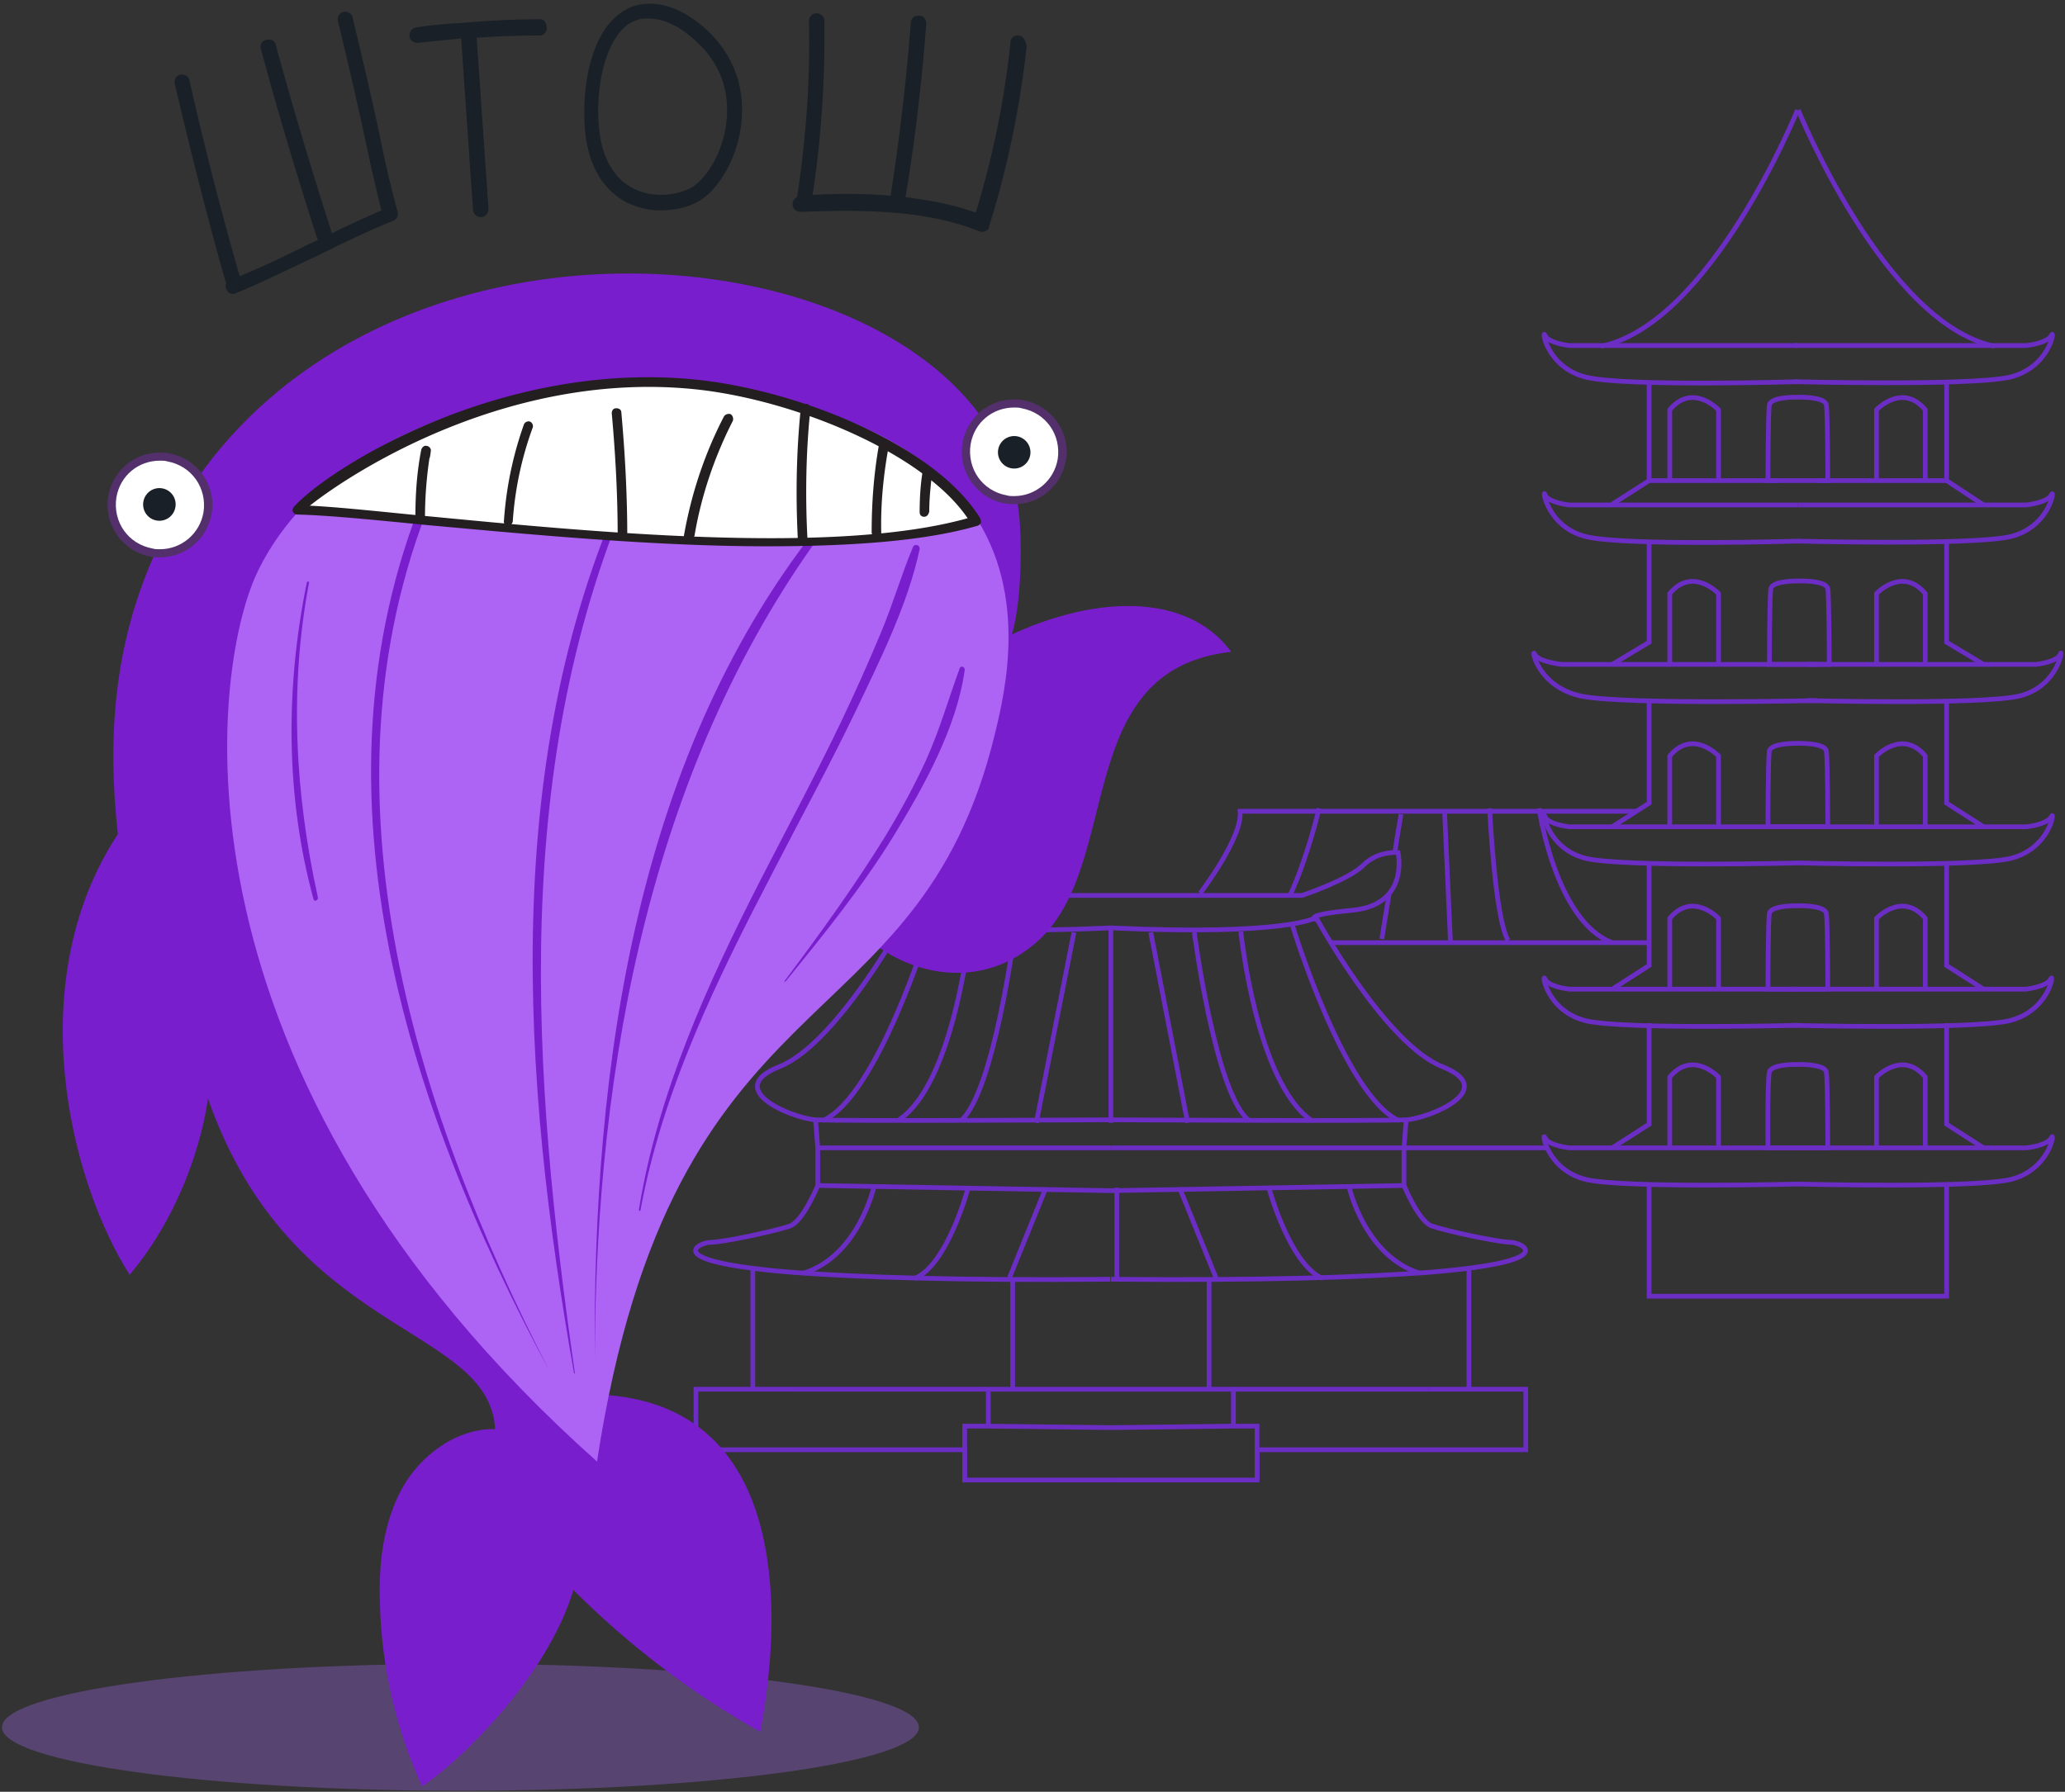 <svg width="439" height="381" viewBox="0 0 439 381" fill="none" xmlns="http://www.w3.org/2000/svg"><rect x="0" y="0" width="439" height="381" fill="#333333" stroke="none"/><path d="M413.834 149.281v21.503l7.848 5.022m-39.395-17.736s5.494-.157 5.964 1.569c.314 1.727.314 16.167.314 16.167h-6.278m16.639-.001v-15.067s5.493-5.808 10.359 0v15.067m-43.949 0v-15.067s-5.494-5.808-10.359 0v15.067m27.306-17.735s-5.651-.157-6.121 1.569c-.314 1.727-.314 16.167-.314 16.167h6.435m-127.129 14.126s9.104-11.929 8.476-17.422h84.442m-65.295 27.938h67.805m-52.109 43.633h30.292m-1.574-72.199s3.453 24.014 15.539 28.566m-26.05-28.566s1.098 23.386 3.924 28.095m-13.5-27.467l1.255 27.938m-13.026-10.516c-1.098 6.592-1.569 9.731-1.569 9.731m4.078-26.525c-.471 2.825-.942 5.493-1.256 7.847m-16.162-9.103s-2.354 10.202-6.121 18.364m-38.14 47.871s-57.759.314-62.782 0c-4.866-.314-19.933-6.436-7.691-11.301 12.243-4.866 26.84-31.705 26.84-31.705s6.121 3.924 43.633 2.197m-62.786 40.809l.471 5.964h62.311m-62.307 0v8.005l62.311 1.098m-62.313-1.098s-3.139 7.691-5.964 8.633c-2.668.942-13.969 3.453-16.951 3.453-2.04 0-11.615 4.081 18.207 6.435 13.184.942 34.216 1.727 66.863 1.413" stroke="#6C2DC5" stroke-miterlimit="10"/><path d="M215.284 272.019v23.386h-46.616m.003.001h-20.718v12.87h57.132v6.435h31.077" stroke="#6C2DC5" stroke-miterlimit="10"/><path d="M210.108 295.406v7.848h-5.022v11.457m5.019-11.458l26.055.314m0-65.45s57.76.314 62.782 0c4.866-.314 19.933-6.436 7.691-11.301-12.243-4.866-26.839-31.705-26.839-31.705s-6.122 3.924-43.634 2.197" stroke="#6C2DC5" stroke-miterlimit="10"/><path d="M298.942 238.116l-.471 5.964H236.16m62.311.001v8.005l-62.311 1.098m85.07 10.987c2.04 0 11.615 4.081-18.207 6.435-13.184.942-34.216 1.727-66.863 1.413m62.311-19.934s3.139 7.691 5.964 8.632c2.668.942 13.969 3.453 16.951 3.453" stroke="#6C2DC5" stroke-miterlimit="10"/><path d="M257.035 272.019v23.386h46.616" stroke="#6C2DC5" stroke-miterlimit="10"/><path d="M303.651 295.405h20.718v12.87h-57.132v6.435H236.16" stroke="#6C2DC5" stroke-miterlimit="10"/><path d="M262.213 295.405v7.848h5.022v11.457m-5.02-11.458l-26.055.314m76.123-33.901v25.74m-152.246-25.74v25.74m119.911-99.823s-3.924-.942 7.691-2.041c12.085-1.255 9.574-12.242 9.574-12.242s-4.238-.471-7.377 2.668c-3.139 3.139-13.027 6.435-13.027 6.435H195.82s-10.045-3.296-13.027-6.435c-3.14-3.139-7.377-2.668-7.377-2.668s-2.512 11.144 9.574 12.242c8.319.785 8.162 1.57 8.162 2.041m22.135 99.824h41.75m17.736-98.569s10.987 36.1 22.602 41.436m-33.59-40.18s3.296 32.176 15.068 40.181m-42.693-41.437v41.907m8.475-40.494l7.848 40.494m1.413-40.494s4.395 33.902 11.458 39.867m-67.805-40.965s-10.987 35.943-22.602 41.122m31.236-40.495s-3.296 32.49-15.068 40.338m37.198-39.867l-8.004 40.494m-4.552-40.808s-4.395 34.216-11.458 40.337M382.287 23.402s18.364 45.36 41.75 50.226" stroke="#6C2DC5" stroke-miterlimit="10"/><path d="M381.504 73.47h49.284s4.552-.47 5.336-2.197c.785-1.57-.314 6.907-8.946 8.947-8.633 1.883-45.674.942-45.674.942m.783 3.295s5.494-.157 5.964 1.57c.314 1.726.314 16.166.314 16.166h-6.278m16.639.001V87.126s5.493-5.807 10.359 0v15.068" stroke="#6C2DC5" stroke-miterlimit="10"/><path d="M413.832 81.475v20.718h-27.467m-4.234 5.18h48.656s4.552-.471 5.336-2.197c.785-1.57-.313 6.906-8.789 8.946-8.476 1.883-45.203.942-45.203.942m2.196 26.212h48.499s4.552-.471 5.18-2.198c.627-1.726-.314 6.906-8.79 8.947-8.475 1.883-45.046.942-45.046.942m-2.039 26.838h48.656s4.552-.471 5.336-2.197c.785-1.57-.313 6.906-8.789 8.946-8.476 1.884-45.203.942-45.203.942m-1.1 26.84h49.598s4.552-.471 5.337-2.198c.784-1.569-.314 6.906-8.947 8.947-8.632 1.883-45.988.942-45.988.942m1.1 26.054h48.656s4.552-.47 5.336-2.197c.785-1.569-.313 6.906-8.789 8.946-8.476 1.884-45.203.942-45.203.942" stroke="#6C2DC5" stroke-miterlimit="10"/><path d="M413.834 115.221v21.346l7.848 4.709m-7.848 42.535v21.502l7.848 5.023m-7.848 7.22v21.503l7.848 5.023m-39.553-220.68s-18.364 45.36-41.75 50.226" stroke="#6C2DC5" stroke-miterlimit="10"/><path d="M382.131 73.47h-48.499s-4.552-.47-5.18-2.197c-.785-1.57.314 6.907 8.79 8.947 8.475 2.04 45.046.942 45.046.942m-16.952 21.032V87.126s-5.494-5.807-10.359 0v15.068" stroke="#6C2DC5" stroke-miterlimit="10"/><path d="M350.582 81.475v20.718h27.467m4.079 5.18h-48.499s-4.552-.47-5.179-2.197c-.628-1.726.313 6.906 8.789 8.946 8.476 2.041 45.046.942 45.046.942m4.085 26.211h-54.307s-5.023-.471-5.807-2.197c-.785-1.57.471 6.906 9.888 8.946 9.417 1.884 50.226.942 50.226.942m-4.242 26.84h-48.499s-4.552-.471-5.179-2.198c-.628-1.726.313 6.906 8.789 8.947 8.476 1.883 45.046.941 45.046.941m-.154 26.84h-48.499s-4.552-.471-5.18-2.198c-.785-1.569.314 6.906 8.79 8.947 8.475 1.883 45.046.942 45.046.942m-.157 26.054h-48.499s-4.552-.47-5.18-2.197c-.785-1.569.314 6.906 8.79 8.946 8.475 1.884 45.046.942 45.046.942" stroke="#6C2DC5" stroke-miterlimit="10"/><path d="M350.584 115.221v21.346l-7.848 4.709m7.848 8.005v21.503l-7.848 5.022m7.848 8.005v21.502l-7.848 5.023m7.848 7.22v21.503l-7.848 5.023m7.846 8.004v23.544h63.253v-23.544m-.001-149.892l7.848 5.179m-78.946-.157l7.848-5.022m31.703-17.737s-5.651-.157-6.122 1.57c-.313 1.726-.313 16.166-.313 16.166h6.435m.313 21.347s5.493-.157 5.964 1.569c.314 1.727.314 16.167.314 16.167H382.6m16.326-.001v-15.067s5.493-5.808 10.359 0v15.067m-43.949 0v-15.067s-5.494-5.808-10.359 0v15.067m27.622-17.735s-5.65-.157-6.121 1.569c-.314 1.727-.314 16.167-.314 16.167h6.435m-.312 51.324s5.494-.157 5.964 1.57c.314 1.726.314 16.166.314 16.166h-6.278m16.639 0v-15.068s5.493-5.807 10.359 0v15.068m-43.949 0v-15.068s-5.494-5.807-10.359 0v15.068m27.31-17.736s-5.651-.157-6.122 1.57c-.313 1.726-.313 16.166-.313 16.166h6.435m0 16.01s5.494-.157 5.964 1.569c.314 1.727.314 16.166.314 16.166h-6.278m16.639-.001v-15.067s5.493-5.808 10.359 0v15.067m-43.949 0v-15.067s-5.494-5.808-10.359 0v15.067m27.309-17.734s-5.65-.157-6.121 1.569c-.471 1.727-.314 16.166-.314 16.166h6.435m-95.429 8.476s3.296 14.596 15.068 18.206m-64.509-18.206v19.776m13.34-19.776l8.005 19.776m10.989-19.776s4.395 16.323 11.458 19.305m-95.427-19.463s-3.296 14.754-15.068 18.364m51.637-18.206l-8.004 19.776m-8.478-19.934s-4.395 16.638-11.458 19.463" stroke="#6C2DC5" stroke-miterlimit="10"/><path opacity=".33" d="M97.881 380.789c53.831 0 97.47-6.043 97.47-13.498 0-7.455-43.639-13.498-97.47-13.498-53.83 0-97.469 6.043-97.469 13.498 0 7.455 43.639 13.498 97.47 13.498z" fill="#A268EC"/><path d="M176.674 185.85c1.255 15.225 26.525 30.136 44.104 14.126 18.05-16.48 6.906-57.602 40.966-61.369-20.405-27.624-88.209 8.319-85.07 47.243z" fill="#781ECD"/><path d="M216.699 109.884c-5.651-61.997-145.027-78.32-183.638 7.534-9.103 20.09-10.202 40.181-8.005 59.957-20.56 31.234-10.359 73.455 2.512 93.702 14.44-17.265 16.637-37.512 16.637-37.512 17.736 50.853 59.8 48.028 61.056 70.316-8.319-.157-16.01 5.65-19.934 12.87-3.924 7.377-4.865 16.01-4.551 24.328.314 13.341 3.453 26.683 8.946 38.768 8.162-5.336 26.682-23.386 32.176-41.75 11.772 11.772 25.113 21.974 39.71 30.136 2.354-11.929 11.457-67.962-32.333-71.572 18.52-90.249 66.392-76.123 82.087-140.789.942-4.081 2.669-10.83 2.826-18.521 2.982-5.964 3.139-20.875 2.511-27.467z" fill="#781ECD"/><path d="M215.596 106.275c-.628 0-1.099 0-1.727-.157-5.493-.942-9.26-6.279-8.318-11.772.784-4.866 5.022-8.476 10.045-8.476.628 0 1.098 0 1.726.157 2.669.471 5.023 1.884 6.592 4.238 1.57 2.198 2.198 5.023 1.727 7.69-.785 4.71-5.023 8.32-10.045 8.32z" fill="#fff"/><path d="M215.597 86.655c.471 0 1.099 0 1.57.157 5.179.942 8.475 5.65 7.691 10.83-.785 4.552-4.709 7.848-9.261 7.848-.471 0-1.098 0-1.569-.157-5.18-.942-8.476-5.65-7.691-10.83.785-4.709 4.708-7.848 9.26-7.848zm0-1.727c-5.493 0-10.045 3.924-10.987 9.26-.471 2.983.157 5.808 1.884 8.319 1.726 2.355 4.238 4.081 7.22 4.552.628.157 1.255.157 1.883.157 5.494 0 10.045-3.924 10.987-9.26 1.099-5.965-2.982-11.772-9.103-12.87-.628-.157-1.256-.157-1.884-.157z" fill="#53306C"/><path d="M33.999 117.575c-.628 0-1.099 0-1.727-.157-2.668-.471-5.022-1.883-6.592-4.238-1.57-2.197-2.197-5.022-1.726-7.691.784-4.865 5.022-8.475 10.045-8.475.628 0 1.098 0 1.726.157 5.494.942 9.26 6.278 8.319 11.771-.785 5.023-5.023 8.633-10.045 8.633z" fill="#fff"/><path d="M34 97.955c.47 0 1.098 0 1.57.157 5.179.942 8.475 5.651 7.69 10.83-.785 4.552-4.709 7.848-9.26 7.848-.471 0-1.1 0-1.57-.157-5.18-.942-8.476-5.65-7.69-10.83.784-4.709 4.708-7.848 9.26-7.848zm0-1.726c-5.494 0-10.046 3.924-10.987 9.26-.471 2.982.157 5.807 1.883 8.319 1.727 2.354 4.238 4.081 7.22 4.551.628.157 1.256.157 1.883.157 5.494 0 10.046-3.923 10.987-9.26 1.1-5.964-2.982-11.772-9.103-12.87-.628-.157-1.256-.157-1.884-.157z" fill="#53306C"/><path d="M37.291 107.827a3.452 3.452 0 1 0-6.807-1.163 3.453 3.453 0 1 0 6.807 1.163z" fill="#192027"/><path d="M205.396 107.059c13.655 17.736 8.319 39.867 6.122 48.97-16.481 67.962-68.433 49.127-84.599 154.758-92.918-82.872-82.245-168.099-72.2-189.131C78.89 71.43 177.615 70.96 205.396 107.059z" fill="#AD63F4"/><path d="M116.874 291.638C87.524 234.664 66.021 165.76 92.86 103.449c.47-1.099-1.099-2.04-1.57-.942-27.31 63.253-5.336 131.686 25.584 189.131zm5.335.314c-9.104-63.567-13.969-130.116 12.87-190.386.314-.785-.785-1.413-1.099-.628-27.938 59.643-23.072 128.075-11.928 191.171-.157 0 .157 0 .157-.157zm4.24-2.982c.157-63.096 12.242-128.075 50.225-178.301.471-.471-.471-1.726-1.255-.628-40.338 49.598-49.441 116.775-48.97 178.929-.157.157 0 .157 0 0z" fill="#781ECD"/><path d="M136.176 257.265c4.709-25.583 16.323-49.127 28.252-72.042 5.807-11.301 11.929-22.445 17.422-33.902 5.179-10.83 11.144-22.759 13.655-34.531.157-.941-1.099-1.255-1.412-.47-2.512 5.964-4.238 12.085-6.75 18.049-2.668 6.436-5.493 12.714-8.475 18.992-5.494 11.458-11.458 22.602-17.265 33.902-11.301 22.131-21.66 45.046-25.741 69.688-.157.628.314.628.314.314zm30.767-48.499c8.162-10.045 16.323-20.09 23.072-31.077 6.436-10.516 13.342-22.915 15.068-35.158.157-.785-.941-1.099-1.098-.314-2.355 6.435-4.238 13.028-7.063 19.306-2.512 5.493-5.494 10.987-8.633 16.166-6.592 10.673-13.969 20.875-21.503 30.92-.157 0 .157.157.157.157zM65.236 123.854c-4.552 22.13-4.552 45.517 1.412 67.333.157.628.942.314.942-.313-4.866-22.131-6.121-44.576-1.884-67.02.157-.157-.47-.314-.47 0z" fill="#781ECD"/><path d="M207.436 110.669c-50.382-51.481-118.344-23.386-143.3-3.453-2.04 1.726 105.788 14.597 143.3 3.453z" fill="#fff"/><path d="M163.018 116.163c-24.642 0-51.795-2.669-72.67-4.552-11.144-1.099-20.561-2.04-27.153-2.197-.471 0-.785-.314-.942-.628-.157-.314 0-.785.314-1.099 7.063-7.848 43.32-31.077 85.07-26.996 22.13 2.197 51.167 13.969 60.741 29.507.157.314.157.628.157.942a1.226 1.226 0 0 1-.628.628c-11.771 3.453-28.095 4.395-44.889 4.395zm-97.155-8.633c6.435.314 14.91 1.256 24.642 2.197 34.373 3.297 86.639 8.476 115.205.471-9.574-14.126-37.512-25.426-58.387-27.467-38.297-3.767-71.101 16.638-81.46 24.799z" fill="#231F20"/><path d="M89.248 110.983c-.627 0-.941-.471-.941-.942 0-4.866.314-9.731 1.255-14.44.157-.47.628-.942 1.099-.785.47 0 .942.471.942.942 0 0-.157 1.57-.314 1.727a86.127 86.127 0 0 0-.942 12.556c0 .471-.47.942-1.099.942zm18.833.785c-.627 0-1.098-.471-.941-1.098a76.206 76.206 0 0 1 4.238-20.405c.157-.47.784-.784 1.255-.627.471.156.785.784.628 1.255a71.857 71.857 0 0 0-4.238 19.777c0 .627-.471 1.098-.942 1.098zm24.173 3.139c-.628 0-.942-.471-.942-.941 0-8.633-.471-17.422-1.255-26.055 0-.628.314-1.099.941-1.099.628 0 1.099.314 1.099.942.785 8.79 1.256 17.579 1.256 26.368-.157.314-.471.785-1.099.785zm14.128-.157h-.157c-.628-.157-.942-.628-.785-1.099 1.57-8.789 4.395-17.265 8.476-25.112.314-.471.942-.628 1.413-.471.47.314.627.941.47 1.412-3.923 7.691-6.749 16.01-8.161 24.485-.314.471-.785.785-1.256.785zm24.168.785c-.47 0-.941-.471-.941-.942-.471-9.26-.314-18.52.628-27.78 0-.629.627-.943 1.098-.943.628 0 .942.628.942 1.099-.942 9.103-1.099 18.364-.628 27.467-.157.628-.471 1.099-1.099 1.099zm15.696-1.413c-.627 0-.941-.471-.941-.942 0-6.278.471-12.556 1.569-18.677.157-.628.628-.942 1.256-.785.628.157.942.628.785 1.256-1.099 5.964-1.727 12.242-1.57 18.363 0 .314-.471.785-1.099.785zm10.204-4.237c-.628 0-.942-.471-.942-.942 0-2.825.157-5.807.628-8.633.157-.627.628-.941 1.098-.941.628.157.942.627.942 1.098-.314 2.669-.628 5.494-.628 8.319-.157.628-.471 1.099-1.098 1.099z" fill="#231F20"/><path d="M80.618 28.267c-1.57-7.22-3.296-14.753-5.65-24.485-.158-.941-1.1-1.412-1.884-1.255-.942.157-1.413 1.099-1.256 1.883 2.355 9.732 4.081 17.265 5.65 24.485 1.1 5.18 2.198 10.202 3.61 15.853-3.61 1.57-7.062 3.139-10.515 4.865-4.238-13.184-8.32-26.682-11.929-40.023-.157-.942-1.099-1.413-2.04-1.099-.942.157-1.413 1.099-1.1 2.04 3.61 13.499 7.692 26.997 11.93 40.181 0 .157.156.157.156.314-.627.314-1.412.628-2.04.942-4.709 2.354-9.574 4.708-14.597 6.749C47.03 45.062 43.42 31.093 40.28 17.124c-.157-.942-1.099-1.413-1.883-1.256-.942.157-1.413 1.099-1.256 1.883 3.296 14.126 6.906 28.41 10.83 42.221 0 0 0 .157.157.157-.157.471-.314.942 0 1.413.314.628.785.942 1.413.942.157 0 .47 0 .627-.157 5.808-2.355 11.301-5.18 16.795-7.691 5.336-2.668 10.83-5.337 16.637-7.69.785-.315 1.099-1.1.942-1.884-1.57-5.808-2.826-11.144-3.924-16.794zm34.059-24.17c-5.494 0-11.144.313-16.637.784a98.77 98.77 0 0 0-9.575.942c-.942.157-1.412.942-1.412 1.884.157.941.941 1.412 1.726 1.412 2.982-.314 6.121-.628 9.26-.942l2.512 36.414c0 .785.785 1.57 1.569 1.57h.157c.942 0 1.57-.785 1.57-1.727L101.336 8.02c4.394-.313 8.946-.47 13.341-.47.942 0 1.569-.785 1.569-1.57 0-1.256-.784-2.04-1.569-1.883zm35.16 1.883C146.07 2.684 142.303.957 138.693.8c-3.453-.156-6.279 1.1-8.633 3.61-5.022 5.337-6.435 15.696-5.65 23.7.942 8.947 5.179 12.871 8.475 14.755 2.355 1.255 5.023 1.883 7.377 1.883 2.982 0 5.808-.628 7.848-1.727 4.552-2.354 8.476-9.103 9.417-16.166 1.099-8.319-1.726-15.539-7.69-20.875zm4.551 20.247c-.785 6.592-4.551 12.243-7.691 13.812-3.139 1.57-8.161 2.198-12.399-.157-3.767-2.04-6.278-6.278-6.906-12.242-.785-6.906.471-16.48 4.709-21.19 1.726-1.883 3.767-2.667 6.121-2.51 2.982.157 6.121 1.57 9.26 4.394 6.906 5.965 7.534 13.028 6.906 17.893zm62.15-18.677c-.942-.157-1.726.628-1.726 1.412-1.256 12.243-3.767 24.485-7.377 36.257-4.709-1.727-9.888-2.668-14.911-3.296v-.157c2.04-12.086 3.453-24.485 4.395-36.728 0-.941-.628-1.726-1.57-1.726-.942 0-1.726.628-1.726 1.57a479.45 479.45 0 0 1-4.238 36.413v.314c-5.807-.47-11.458-.47-16.637-.157 1.883-12.242 2.668-24.799 2.511-37.041 0-.942-.785-1.57-1.727-1.57-.941 0-1.569.785-1.569 1.727.314 12.399-.628 24.955-2.511 37.355-.628.314-.942.785-.942 1.57 0 .941.785 1.569 1.726 1.569 11.458-.47 26.212-.628 37.827 4.08.156 0 .313.158.627.158s.471 0 .785-.157c.471-.157.785-.471.785-.942a201.813 201.813 0 0 0 8.005-38.454c-.314-1.413-.942-2.197-1.727-2.197zm2.478 89.21a3.453 3.453 0 1 0-6.808-1.164 3.453 3.453 0 0 0 6.808 1.164z" fill="#192027"/></svg>